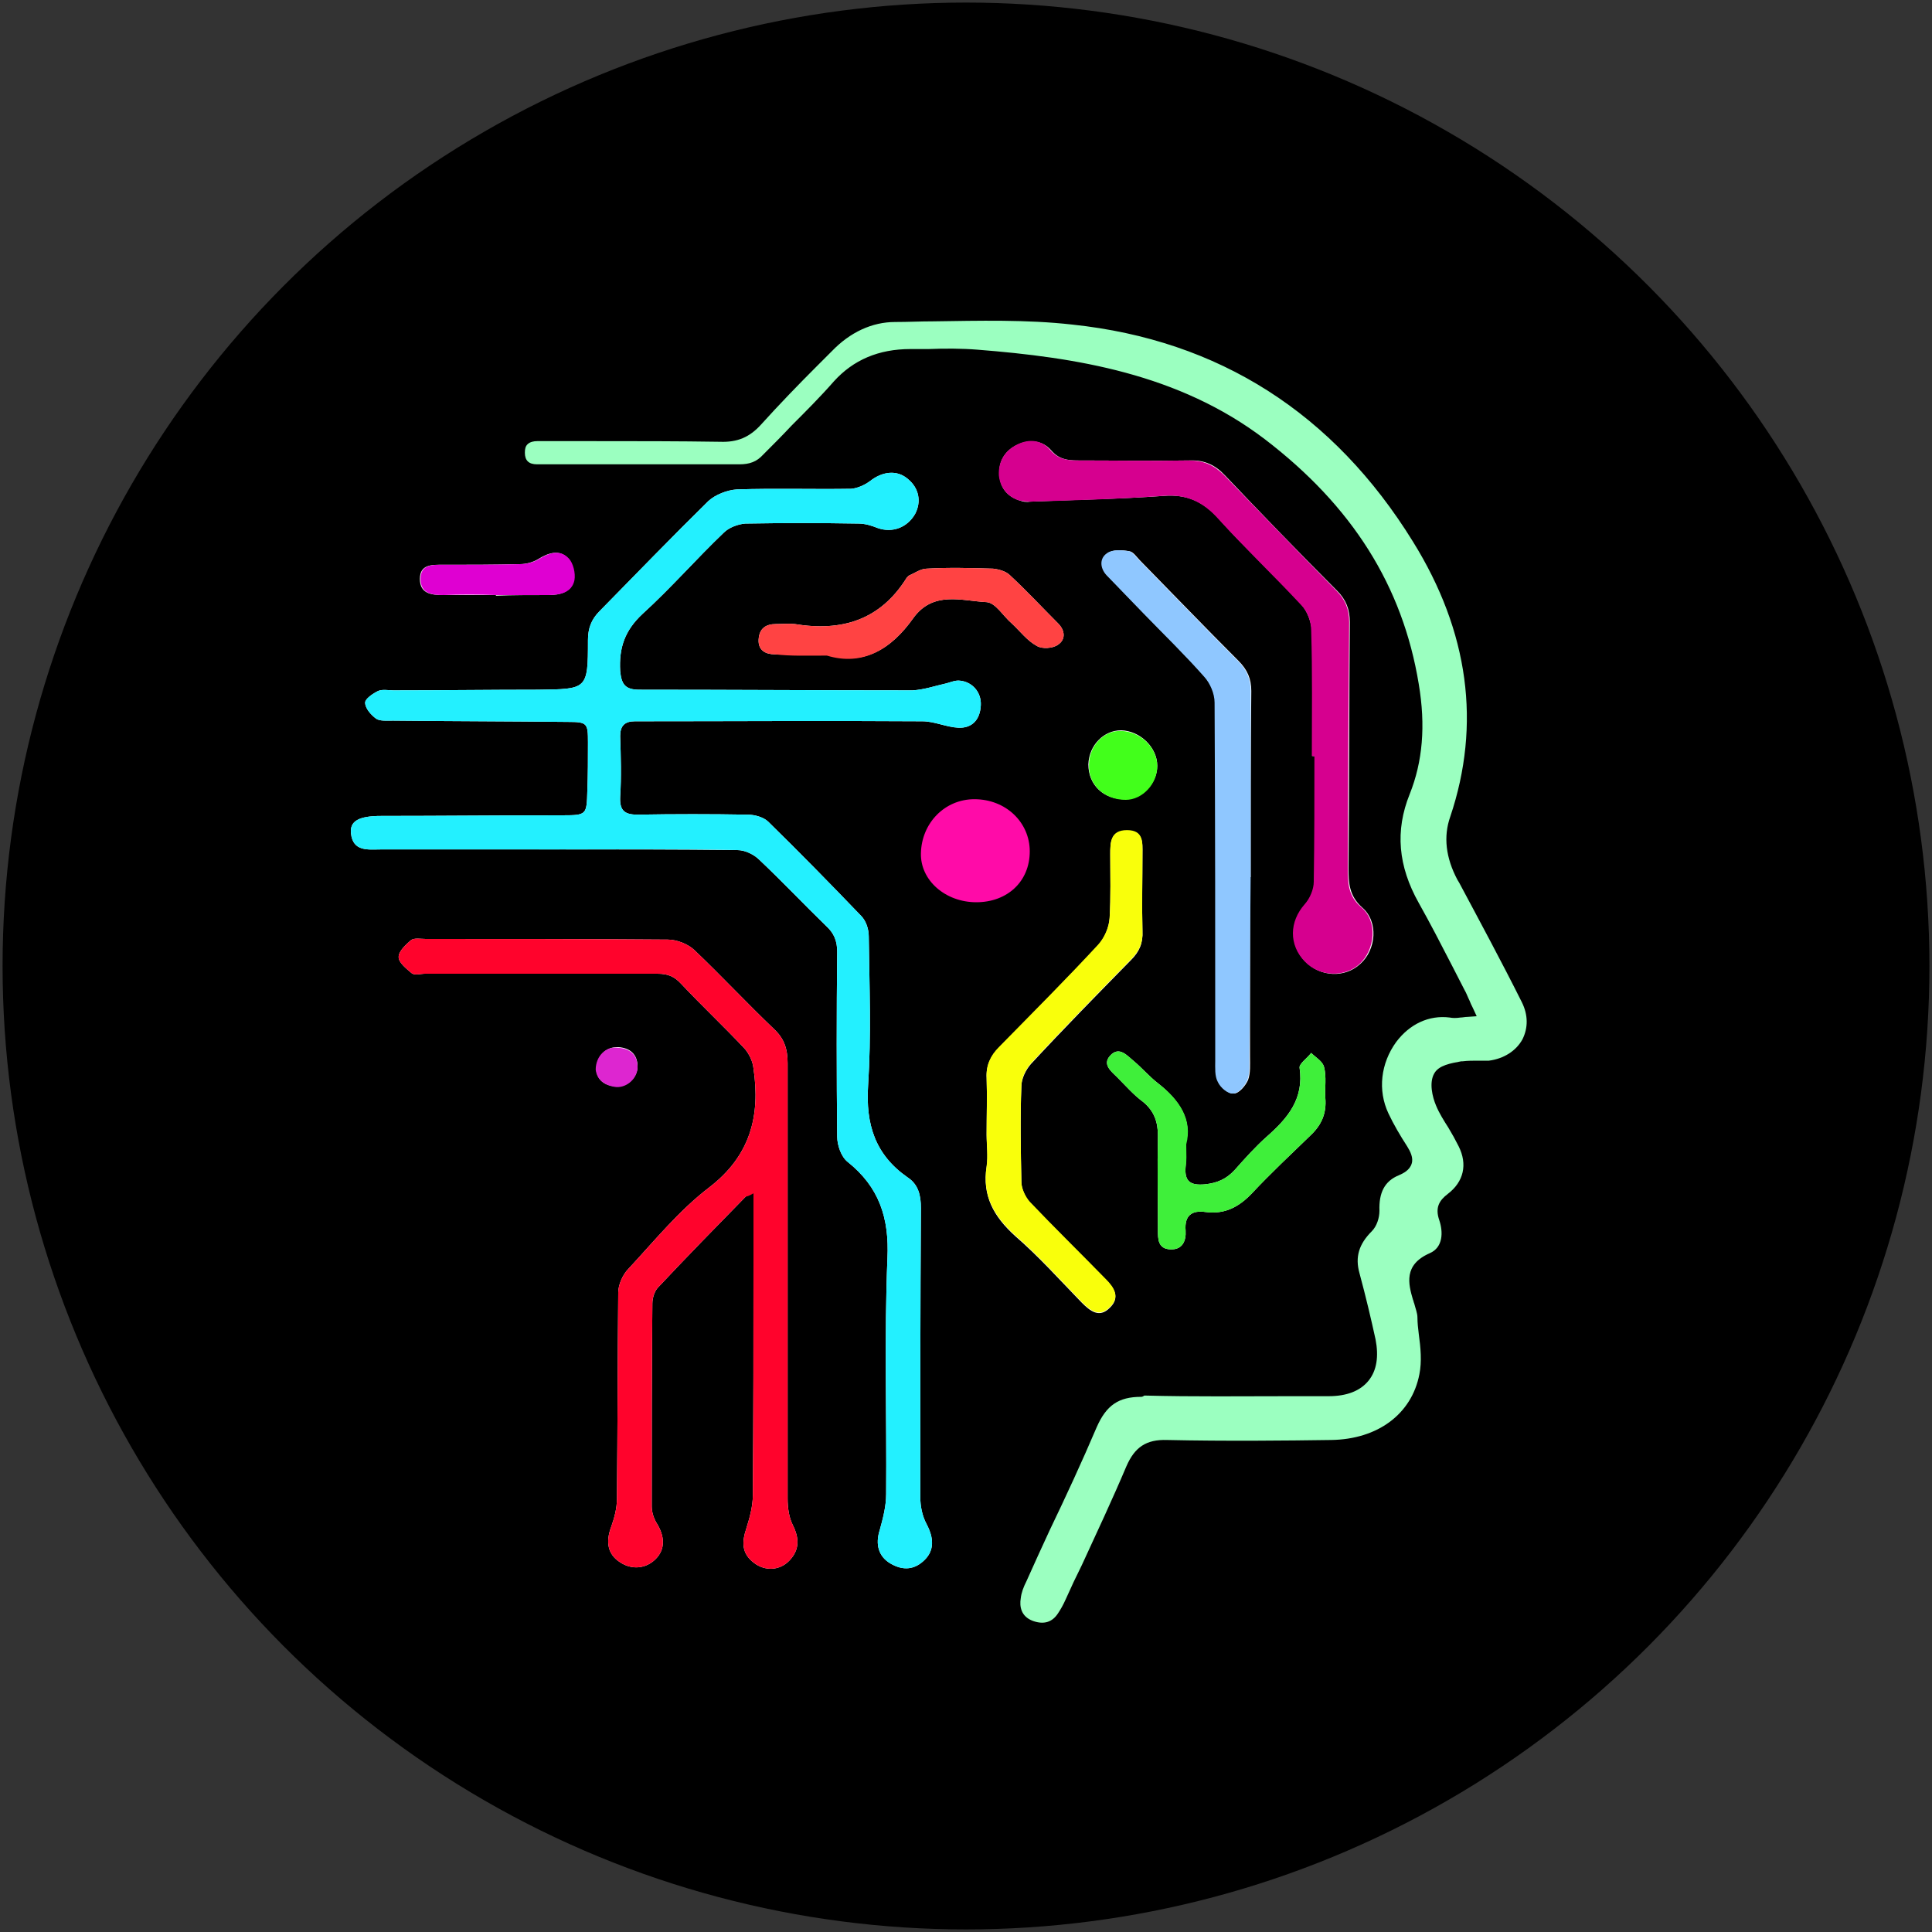 <?xml version="1.0" encoding="utf-8"?>
<!-- Generator: Adobe Illustrator 28.2.0, SVG Export Plug-In . SVG Version: 6.00 Build 0)  -->
<svg version="1.1" id="Ebene_1" xmlns="http://www.w3.org/2000/svg" xmlns:xlink="http://www.w3.org/1999/xlink" x="0px" y="0px"
	 viewBox="0 0 300 300" style="enable-background:new 0 0 300 300;" xml:space="preserve">
<rect x="0" y="0" width="300" height="300" fill="#333333" stroke="none"/>
<style type="text/css">
	.st0{fill:#FFFFFF;}
	.st1{fill:#9BFFC0;}
	.st2{fill:#23F0FF;}
	.st3{fill:#FF032C;}
	.st4{fill:#D6008F;}
	.st5{fill:#8FC7FF;}
	.st6{fill:#F9FF0B;}
	.st7{fill:#FF0BA8;}
	.st8{fill:#3FEF3A;}
	.st9{fill:#FF4343;}
	.st10{fill:#DF00D2;}
	.st11{fill:#42FF1B;}
	.st12{fill:#DD26D0;}
</style>
<circle cx="150" cy="150" r="149.6"/>
<path class="st0" d="M225.1,157.2c-8.1-1-14.1,8.5-10.5,16.3c0.8,1.8,1.9,3.5,3,5.2c0.9,1.4,1,2.3-0.9,3.1c-2.7,1.2-3.7,3.4-3.6,6.4
	c0,0.8-0.3,1.9-0.9,2.4c-2.1,2.1-3,4.4-2.2,7.4c0.9,3.4,1.8,6.8,2.5,10.3c1,4.7-1.4,7.6-6.3,7.6c-9.6,0-19.1,0.1-28.7-0.1
	c-4.1-0.1-6.5,1.6-8.1,5.3c-3.5,8-7.3,15.9-10.9,23.9c-0.4,0.9-0.8,1.9-1,2.9c-0.3,2.2,0.5,3.9,2.6,4.6c1.9,0.7,3.8,0.3,5.1-1.6
	c0.5-0.7,0.9-1.5,1.3-2.3c3.2-6.8,6.4-13.6,9.4-20.6c1.1-2.6,2.4-3.6,5.3-3.5c8.5,0.2,17,0.1,25.5,0c7.6-0.1,13.4-4.2,14.7-11
	c0.6-2.9-0.1-6-0.3-9c-0.1-1-0.4-2-0.7-3c-0.7-2.5-1.2-4.5,2-6c2.4-1.1,2.9-3.8,2-6.3c-0.5-1.4-0.2-2.1,1-3c2.8-2.2,3.6-5.3,2-8.6
	c-1-2.2-2.6-4.1-3.5-6.3c-0.6-1.3-0.9-3.1-0.4-4.2c0.5-0.9,2.4-1.2,3.7-1.4s2.7,0.1,4.1-0.1c5.5-0.7,8.3-5.7,5.8-10.6
	c-3.2-6.4-6.6-12.7-9.9-19c-1.5-2.9-2.1-5.9-1.1-9c5.2-15.5,2.4-30.1-5.9-43.6c-12.3-19.9-30.3-31.7-53.6-34.2
	c-9.1-1-18.4-0.5-27.6-0.4c-4.1,0-7.6,1.8-10.5,4.8c-3.7,3.8-7.4,7.6-11,11.5c-1.6,1.8-3.3,2.5-5.6,2.4c-8.8-0.1-17.7-0.1-26.5-0.1
	c-0.6,0-1.3,0-1.9,0c-1.9,0-2.9,1-2.9,2.8s1,2.8,2.9,2.8c4.7,0,9.5,0,14.2,0c5.7,0,11.4,0,17.1,0c1.8,0,3.2-0.5,4.5-1.8
	c3.7-3.8,7.5-7.5,11.1-11.4c3.1-3.4,6.8-4.6,11.2-4.7c3.5,0,6.9-0.2,10.4,0c15.7,1.2,31,3.8,44.1,13.7c12.5,9.5,20.9,21.6,23.5,37.3
	c0.9,5.6,0.8,11.3-1.3,16.6c-2.5,6.2-1.8,12,1.5,17.8c2.5,4.4,4.7,8.9,7,13.4c0.4,0.8,0.7,1.6,1.2,2.8
	C226.5,157.1,225.7,157.3,225.1,157.2z M114.5,132c1.2,0,2.6,0.7,3.4,1.5c3.6,3.4,6.9,6.9,10.4,10.3c1.2,1.1,1.7,2.3,1.7,4
	c-0.1,9.6-0.1,19.1,0,28.7c0,1.3,0.6,3.1,1.6,3.9c4.9,3.9,6.5,8.7,6.2,15c-0.5,12.2-0.1,24.4-0.2,36.6c0,1.9-0.5,3.8-1,5.6
	c-0.7,2.2-0.2,4.1,1.7,5.2c1.9,1.1,3.7,1,5.3-0.6c1.5-1.5,1.4-3.4,0.3-5.5c-0.7-1.3-1-2.8-1-4.3c0-14.9,0-29.9,0.1-44.8
	c0-2-0.4-3.7-2.1-4.8c-5-3.5-6.5-8.2-6.1-14.3c0.5-7.7,0.2-15.4,0.1-23.1c0-1.1-0.4-2.4-1.2-3.2c-4.7-4.9-9.5-9.8-14.4-14.6
	c-0.7-0.7-2.1-1.1-3.2-1.1c-5.7-0.1-11.4-0.1-17.1,0c-2.1,0-2.8-0.7-2.7-2.8c0.2-3.1,0.1-6.3,0-9.4c0-1.6,0.7-2.3,2.3-2.3
	c14.9,0,29.7-0.1,44.6,0c1.9,0,3.7,0.9,5.6,1c2.2,0.1,3.4-1.3,3.5-3.5c0.1-2-1.3-3.6-3.2-3.8c-0.7-0.1-1.4,0.2-2.1,0.4
	c-1.8,0.4-3.5,1-5.3,1.1c-14.1,0-28.3-0.1-42.4-0.1c-2.2,0-2.8-0.8-3-2.9c-0.2-3.6,0.7-6.3,3.5-8.9c4.4-4,8.3-8.5,12.6-12.6
	c0.8-0.8,2.2-1.3,3.3-1.4c5.9-0.1,11.7-0.1,17.6,0c1,0,2,0.3,3,0.7c2.3,0.8,4.6-0.1,5.8-2.2c1-1.9,0.6-4-1.1-5.4
	c-1.7-1.5-4-1.2-5.9,0.3c-0.8,0.6-1.9,1.1-2.9,1.2c-5.9,0.1-11.9-0.1-17.8,0.1c-1.5,0.1-3.3,0.8-4.4,1.8
	c-5.7,5.6-11.3,11.4-16.9,17.1c-1.3,1.3-1.8,2.7-1.8,4.5c0,7.7-0.1,7.6-7.8,7.7c-7.5,0-14.9,0.1-22.4,0.1c-0.8,0-1.7-0.2-2.4,0.1
	c-0.8,0.4-2,1.2-2,1.8c0,0.9,0.9,1.9,1.7,2.5c0.6,0.4,1.7,0.3,2.6,0.3c9.1,0.1,18.1,0.1,27.2,0.2c3,0,3.1,0.2,3.1,3.2
	c0,2.5,0,5-0.1,7.5c-0.1,3.7-0.1,3.8-3.8,3.8c-9.4,0-18.8,0.1-28.2,0.1c-3.5,0-4.9,0.8-4.7,2.7c0.3,2.9,2.7,2.5,4.6,2.5
	c9.2,0,18.3,0,27.5,0l0,0C96,131.9,105.2,131.9,114.5,132z M117,195.8c0,12.1,0,24.2-0.1,36.4c0,1.7-0.5,3.5-1,5.1
	c-0.7,2.1-0.8,3.9,1.2,5.4c1.7,1.3,4,1.2,5.5-0.4c1.6-1.7,1.5-3.5,0.5-5.5c-0.6-1.2-0.8-2.7-0.8-4.1c0-22.5,0-45.1,0-67.6
	c0-2.2-0.5-3.8-2.1-5.3c-4.2-4-8.1-8.2-12.3-12.2c-1-1-2.8-1.7-4.2-1.7c-12.5-0.1-25-0.1-37.6-0.1c-0.8,0-1.8-0.2-2.3,0.2
	c-0.8,0.7-1.9,1.7-1.9,2.6c0,0.9,1.2,1.8,2,2.5c0.5,0.4,1.4,0.1,2.1,0.1c12,0,24.1,0,36.1,0c1.6,0,2.6,0.4,3.7,1.6
	c3.2,3.4,6.6,6.6,9.8,10c0.7,0.8,1.3,2,1.4,3.1c1.1,7.4-0.5,13.6-6.9,18.5c-4.7,3.6-8.5,8.3-12.5,12.6c-0.9,0.9-1.6,2.5-1.6,3.7
	c-0.1,10.7-0.1,21.3-0.2,32c0,1.5-0.4,3-0.9,4.4c-0.9,2.4-0.5,4.3,1.4,5.5c1.8,1.2,4,1,5.5-0.5s1.5-3.5,0.1-5.7
	c-0.4-0.7-0.7-1.6-0.7-2.5c0-10.5,0-21,0.1-31.5c0-0.8,0.3-1.8,0.8-2.4c4.5-4.8,9.1-9.5,13.7-14.2c0.2-0.2,0.5-0.3,1.2-0.7
	C117,189.1,117,192.5,117,195.8z M204.1,136.9c0,1.2-0.6,2.6-1.4,3.5c-2.3,2.7-2.5,6.4,0,8.9c2.3,2.4,6.1,2.6,8.5,0.4
	c2.5-2.2,2.9-6.6,0.3-8.8c-2-1.8-2.1-3.8-2.1-6c0.1-12.8,0.1-25.5,0.2-38.3c0-2-0.6-3.5-2-4.9c-5.9-5.9-11.7-11.9-17.4-17.9
	c-1.5-1.6-3.2-2.4-5.5-2.3c-5.8,0.1-11.6,0-17.3,0c-1.7,0-3-0.2-4.2-1.6c-1.3-1.5-3.3-1.7-5.1-0.9c-2,0.9-3.1,2.6-2.9,4.8
	c0.1,1.9,1.2,3.3,3.1,3.9c0.5,0.2,1.1,0.3,1.6,0.2c6.9-0.3,13.9-0.4,20.8-0.9c3.6-0.3,6.2,0.9,8.6,3.6c4.1,4.6,8.7,8.8,12.8,13.3
	c0.9,1,1.5,2.6,1.6,4c0.2,6.5,0.1,13,0.1,19.5c0.1,0,0.3,0,0.4,0C204.2,123.9,204.2,130.4,204.1,136.9z M194.3,107.3
	c0-1.9-0.6-3.3-2-4.7c-5.2-5.2-10.2-10.4-15.3-15.6c-0.5-0.5-1-1.3-1.6-1.4c-1.1-0.2-2.6-0.3-3.4,0.3c-1.2,0.8-1.1,2.3-0.1,3.4
	c1.9,2,3.8,3.9,5.7,5.9c3.2,3.3,6.5,6.5,9.5,9.9c0.9,1,1.6,2.6,1.6,4c0.1,18.5,0.1,37.1,0.1,55.6c0,1.1-0.1,2.4,0.4,3.3
	c0.4,0.9,1.6,1.9,2.4,1.8c0.8,0,1.8-1.2,2.2-2.1c0.4-1.1,0.3-2.4,0.3-3.6c0-9.3,0-18.6,0-27.9h0.1
	C194.2,126.5,194.2,116.9,194.3,107.3z M153.2,181.2c-0.7,4.5,1.1,7.7,4.4,10.7c3.7,3.2,7,6.9,10.4,10.4c1.3,1.3,2.7,2.4,4.3,0.8
	c1.7-1.6,0.7-3.1-0.6-4.4c-3.9-4-7.9-7.9-11.8-12c-0.7-0.8-1.3-2.1-1.3-3.1c-0.1-5-0.2-10,0-14.9c0-1.2,0.7-2.6,1.5-3.5
	c5.1-5.5,10.3-10.8,15.5-16.1c1.3-1.3,1.9-2.6,1.8-4.5c-0.1-4,0-8,0-12c0-1.7,0.2-3.6-2.4-3.6c-2.6,0-2.6,1.9-2.6,3.7
	c0,3.3,0.1,6.6-0.1,9.9c-0.1,1.5-0.8,3.1-1.8,4.2c-5,5.4-10.2,10.6-15.4,15.9c-1.3,1.3-2,2.8-1.9,4.7c0.1,3,0,5.9,0,8.9
	C153.2,177.8,153.5,179.5,153.2,181.2z M179.8,168.2c-1.3-1-2.4-2.3-3.7-3.4c-1.1-0.9-2.3-2.4-3.7-0.9c-1.3,1.4,0.2,2.5,1.1,3.4
	c1.3,1.3,2.5,2.7,4,3.8c1.7,1.4,2.3,3.1,2.3,5.2c-0.1,4.9,0,9.8,0,14.7c0,1.4,0,2.9,1.9,3s2.5-1.3,2.4-2.9c-0.2-2.4,1-3.2,3.1-2.9
	c3,0.4,5.2-0.8,7.2-2.9c2.9-3.1,6-6,9.1-9c1.7-1.6,2.5-3.4,2.3-5.8c-0.1-1.6,0.2-3.3-0.2-4.8c-0.2-0.9-1.3-1.5-2-2.2
	c-0.6,0.8-1.9,1.7-1.8,2.3c0.7,4.8-1.8,7.8-5.1,10.7c-1.8,1.6-3.4,3.4-5,5.2c-1.3,1.4-2.7,2-4.6,2.2c-2.2,0.2-3.2-0.4-3-2.7
	c0.1-1,0-1.9,0-3.6C185.2,173.9,183.1,170.8,179.8,168.2z M141.8,96c3.1-4.3,7.5-2.7,11.4-2.5c1.4,0.1,2.6,2.2,3.9,3.3
	c1.3,1.2,2.4,2.7,3.9,3.5c0.8,0.5,2.5,0.4,3.3-0.2c1.2-0.8,1.1-2.2,0-3.3c-2.5-2.5-4.9-5.1-7.5-7.5c-0.6-0.6-1.7-0.9-2.6-1
	c-3.4-0.1-6.9-0.2-10.3,0c-0.9,0-1.9,0.7-2.8,1.1c-0.1,0.1-0.2,0.2-0.3,0.3c-4.1,6.6-10.1,8.4-17.4,7.2c-0.9-0.1-1.9,0-2.9,0
	c-1.6,0-2.6,0.7-2.7,2.4c-0.1,1.7,1.1,2.3,2.5,2.3c2.5,0.1,5,0,8,0C134,103.5,138.4,100.8,141.8,96z M85.1,92.4c1.8,0,3.6-0.4,4-2.3
	c0.2-1.1-0.2-2.7-0.9-3.4c-1.3-1.4-3-0.9-4.6,0.1c-0.8,0.5-1.9,0.8-2.9,0.8c-4,0.1-8,0.1-12,0.1c-1.6,0-3.5-0.1-3.5,2.2
	c0,2.3,1.8,2.5,3.6,2.5c2.7,0,5.4,0,8.2,0v0.1C79.7,92.4,82.4,92.4,85.1,92.4z M174.8,124.1c2.6,0,4.9-2.5,4.9-5.2
	c0-2.8-2.6-5.4-5.6-5.5c-2.7,0-5,2.3-5.1,5.3C169,121.9,171.4,124.2,174.8,124.1z M95.7,168.7c1.7,0.1,3.3-1.4,3.3-3.1
	c0-1.9-1.2-2.9-3-3c-1.9-0.1-3.4,1.4-3.4,3.5C92.7,167.7,93.9,168.6,95.7,168.7z"/>
<g>
	<path class="st1" d="M227.7,157.1c-1.3,0.1-2,0.2-2.7,0.1c-8.1-1-14.1,8.5-10.5,16.3c0.8,1.8,1.9,3.5,3,5.2c0.9,1.4,1,2.3-0.9,3.1
		c-2.7,1.2-3.7,3.4-3.6,6.4c0,0.8-0.3,1.9-0.9,2.4c-2.1,2.1-3,4.4-2.2,7.4c0.9,3.4,1.8,6.8,2.5,10.3c1,4.7-1.4,7.6-6.3,7.6
		c-9.6,0-19.1,0.1-28.7-0.1c-4.1-0.1-6.5,1.6-8.1,5.3c-3.5,8-7.3,15.9-10.9,23.9c-0.4,0.9-0.8,1.9-1,2.9c-0.3,2.2,0.5,3.9,2.6,4.6
		c1.9,0.7,3.8,0.3,5.1-1.6c0.5-0.7,0.9-1.5,1.3-2.3c3.2-6.8,6.4-13.6,9.4-20.6c1.1-2.6,2.4-3.6,5.3-3.5c8.5,0.2,17,0.1,25.5,0
		c7.6-0.1,13.4-4.2,14.7-11c0.6-2.9-0.1-6-0.3-9c-0.1-1-0.4-2-0.7-3c-0.7-2.5-1.2-4.5,2-6c2.4-1.1,2.9-3.8,2-6.3
		c-0.5-1.4-0.2-2.1,1-3c2.8-2.2,3.6-5.3,2-8.6c-1-2.2-2.6-4.1-3.5-6.3c-0.6-1.3-0.9-3.1-0.4-4.2c0.5-0.9,2.4-1.2,3.7-1.4
		s2.7,0.1,4.1-0.1c5.5-0.7,8.3-5.7,5.8-10.6c-3.2-6.4-6.6-12.7-9.9-19c-1.5-2.9-2.1-5.9-1.1-9c5.2-15.5,2.4-30.1-5.9-43.6
		c-12.3-19.9-30.3-31.7-53.6-34.2c-9.1-1-18.4-0.5-27.6-0.4c-4.1,0-7.6,1.8-10.5,4.8c-3.7,3.8-7.4,7.6-11,11.5
		c-1.6,1.8-3.3,2.5-5.6,2.4c-8.8-0.1-17.7-0.1-26.5-0.1c-0.6,0-1.3,0-1.9,0c-1.9,0-2.9,1-2.9,2.8s1,2.8,2.9,2.8c4.7,0,9.5,0,14.2,0
		c5.7,0,11.4,0,17.1,0c1.8,0,3.2-0.5,4.5-1.8c3.7-3.8,7.5-7.5,11.1-11.4c3.1-3.4,6.8-4.6,11.2-4.7c3.5,0,6.9-0.2,10.4,0
		c15.7,1.2,31,3.8,44.1,13.7c12.5,9.5,20.9,21.6,23.5,37.3c0.9,5.6,0.8,11.3-1.3,16.6c-2.5,6.2-1.8,12,1.5,17.8
		c2.5,4.4,4.7,8.9,7,13.4C226.9,155.1,227.2,155.9,227.7,157.1z"/>
	<path d="M161.8,254c-0.7,0-1.4-0.1-2.1-0.4c-2.5-0.9-3.7-3-3.2-5.7c0.2-1.1,0.6-2.2,1.1-3.2c1.2-2.6,2.4-5.2,3.6-7.9
		c2.4-5.2,4.9-10.6,7.3-16c1.8-4.2,4.6-6,9-5.9c7.6,0.2,15.3,0.1,22.7,0.1c2,0,4,0,5.9,0c2.1,0,3.7-0.6,4.6-1.7
		c0.9-1.1,1.1-2.7,0.7-4.7c-0.7-3.2-1.5-6.6-2.5-10.2c-0.8-3.1-0.1-5.9,2.4-8.4c0.3-0.3,0.6-1.1,0.6-1.7c-0.1-3.6,1.3-6.1,4.2-7.4
		c0.8-0.3,0.9-0.6,0.9-0.6s0-0.3-0.5-1.1c-1.1-1.8-2.2-3.5-3-5.3c-1.9-4.2-1.4-9.3,1.4-13.1c2.5-3.4,6.3-5.1,10.1-4.6
		c0.3,0,0.6,0,1.1,0c-0.2-0.5-0.4-1-0.6-1.4c-0.6-1.2-1.3-2.5-1.9-3.7c-1.6-3.2-3.3-6.5-5.1-9.7c-3.5-6.2-4-12.3-1.5-18.6
		c1.8-4.7,2.3-9.9,1.3-16.1C216,92.1,208.4,80,195.2,70c-13-9.9-28.6-12.4-43.5-13.5c-2.4-0.2-5-0.1-7.4-0.1c-1,0-1.9,0-2.9,0
		c-4.5,0-7.8,1.4-10.4,4.3c-2.2,2.4-4.5,4.7-6.7,6.9c-1.5,1.5-3,3-4.4,4.5s-3.1,2.2-5.2,2.1c-4.1-0.1-8.2-0.1-12.2,0
		c-1.6,0-3.2,0-4.9,0h-3.4c-3.6,0-7.2,0-10.8,0c-2.4,0-3.9-1.5-3.9-3.8c0-1.1,0.3-2.1,1-2.7c0.7-0.7,1.7-1.1,2.9-1.1
		c0.6,0,1.3,0,1.9,0c2.4,0,4.8,0,7.2,0c6.3,0,12.9,0,19.3,0.1c2.1,0,3.5-0.6,4.9-2.1c2.8-3.1,5.8-6.1,8.6-9.1
		c0.8-0.8,1.6-1.6,2.4-2.4c3.2-3.3,7.1-5.1,11.2-5.1c1.9,0,3.9-0.1,5.9-0.1c7.2-0.1,14.6-0.3,21.9,0.5c23.4,2.5,41.7,14.2,54.4,34.6
		c9,14.6,11,29.5,6,44.4c-0.9,2.6-0.6,5.3,1,8.3l0.3,0.5c3.2,6.1,6.5,12.3,9.7,18.5c1.3,2.6,1.3,5.4,0.1,7.7c-1.3,2.4-3.7,4-6.7,4.3
		c-0.7,0.1-1.4,0.1-2.1,0c-0.7,0-1.4-0.1-2,0h-0.2c-0.7,0.1-2.5,0.4-2.8,0.8c-0.3,0.6-0.1,2.1,0.4,3.3c0.5,1.1,1.1,2.1,1.8,3.2
		c0.6,1,1.2,2,1.7,3.1c1.8,3.7,0.9,7.3-2.3,9.8c-0.9,0.7-1,0.9-0.6,1.9c1.2,3.3,0.1,6.3-2.5,7.6c-2.4,1.1-2.2,2.3-1.5,4.8l0.2,0.6
		c0.2,0.8,0.5,1.7,0.6,2.6c0.1,0.8,0.1,1.6,0.2,2.4c0.3,2.3,0.5,4.6,0.1,6.9c-1.4,7.2-7.4,11.7-15.7,11.8c-7,0.1-16.3,0.2-25.6,0
		c-2.4-0.1-3.4,0.6-4.4,2.9c-2.2,5.2-4.6,10.3-7,15.3c-0.8,1.8-1.6,3.5-2.5,5.3c-0.4,1-0.9,1.8-1.3,2.5
		C165,253.2,163.5,254,161.8,254z M177.2,216.9c-3.5,0-5.4,1.3-6.9,4.7c-2.3,5.4-4.8,10.8-7.3,16c-1.2,2.6-2.4,5.2-3.6,7.9
		c-0.5,1-0.8,1.8-0.9,2.7c-0.2,1.2,0,2.8,1.9,3.5c1.7,0.6,3,0.2,3.9-1.2c0.4-0.6,0.8-1.3,1.2-2.2c0.8-1.8,1.6-3.5,2.5-5.3
		c2.3-5,4.7-10.1,6.9-15.3c1.3-3,3.1-4.2,6.3-4.1c9.2,0.2,18.5,0.1,25.5,0c7.2-0.1,12.5-4,13.7-10.2c0.4-2,0.2-4.1-0.1-6.3
		c-0.1-0.8-0.2-1.7-0.2-2.5c0-0.7-0.3-1.4-0.5-2.2c-0.1-0.2-0.1-0.4-0.2-0.6c-0.7-2.4-1.5-5.4,2.6-7.2c2.1-0.9,2.1-3.3,1.5-5.1
		c-0.7-2,0-3.1,1.3-4.1c2.5-1.9,3.1-4.6,1.7-7.4c-0.5-1-1-1.9-1.6-2.9c-0.7-1.1-1.4-2.2-1.9-3.4c-0.6-1.4-1.1-3.6-0.3-5
		c0.7-1.3,2.6-1.6,4.2-1.9h0.2c0.8-0.1,1.6-0.1,2.4-0.1c0.6,0,1.2,0,1.7,0c2.3-0.3,4.2-1.5,5.2-3.3c0.9-1.8,0.9-3.8-0.1-5.8
		c-3.1-6.2-6.5-12.5-9.7-18.5l-0.3-0.5c-1.8-3.4-2.2-6.7-1.1-9.8c4.8-14.3,2.9-28.7-5.8-42.7c-12.3-19.9-30.1-31.3-52.9-33.7
		c-7.1-0.8-14.5-0.6-21.6-0.5c-2,0-3.9,0.1-5.9,0.1c-3.6,0-7,1.6-9.8,4.5c-0.8,0.8-1.6,1.6-2.4,2.4c-2.9,2.9-5.8,5.9-8.6,9
		c-1.8,2-3.7,2.8-6.4,2.7c-6.4-0.1-13-0.1-19.3-0.1c-2.4,0-4.8,0-7.2,0c-0.6,0-1.3,0-1.9,0c-0.5,0-1.1,0.1-1.5,0.5
		c-0.3,0.3-0.4,0.7-0.4,1.3c0,1.2,0.6,1.8,1.9,1.8c3.6,0,7.2,0,10.8,0h3.4c1.6,0,3.2,0,4.9,0c4,0,8.2,0,12.3,0
		c1.6,0,2.7-0.4,3.7-1.5c1.5-1.5,3-3,4.4-4.5c2.2-2.2,4.5-4.5,6.6-6.9c3-3.3,6.9-5,11.9-5c0.9,0,1.9,0,2.8,0
		c2.5-0.1,5.1-0.1,7.6,0.1C167,55.5,183,58,196.4,68.2c13.6,10.4,21.4,22.8,23.9,38c1.1,6.5,0.6,12.1-1.4,17.1
		c-2.3,5.7-1.8,11.2,1.4,16.9c1.8,3.2,3.5,6.5,5.2,9.8c0.6,1.2,1.3,2.5,1.9,3.7c0.3,0.5,0.5,1.1,0.8,1.7c0.1,0.3,0.3,0.7,0.5,1.1
		l0.6,1.3l-1.4,0.1c-0.4,0-0.8,0.1-1.1,0.1c-0.7,0.1-1.2,0.1-1.7,0c-3.2-0.4-6.2,1-8.3,3.8c-2.4,3.3-2.9,7.5-1.2,11.1
		c0.8,1.7,1.8,3.4,2.9,5.1c0.5,0.8,1,1.8,0.7,2.7c-0.3,1-1.3,1.5-2,1.8c-2.2,0.9-3.1,2.7-3,5.5c0,1.1-0.4,2.4-1.2,3.2
		c-2,2-2.6,4-1.9,6.5c1,3.7,1.8,7.1,2.5,10.3c0.5,2.6,0.2,4.8-1.1,6.4c-1.3,1.6-3.4,2.4-6.2,2.4c-2,0-4,0-5.9,0
		c-7.5,0-15.2,0.1-22.7-0.1C177.4,216.9,177.3,216.9,177.2,216.9z"/>
</g>
<path class="st2" d="M86.8,131.9c9.2,0,18.5-0.1,27.7,0.1c1.2,0,2.6,0.7,3.4,1.5c3.6,3.4,6.9,6.9,10.4,10.3c1.2,1.1,1.7,2.3,1.7,4
	c-0.1,9.6-0.1,19.1,0,28.7c0,1.3,0.6,3.1,1.6,3.9c4.9,3.9,6.5,8.7,6.2,15c-0.5,12.2-0.1,24.4-0.2,36.6c0,1.9-0.5,3.8-1,5.6
	c-0.7,2.2-0.2,4.1,1.7,5.2c1.9,1.1,3.7,1,5.3-0.6c1.5-1.5,1.4-3.4,0.3-5.5c-0.7-1.3-1-2.8-1-4.3c0-14.9,0-29.9,0.1-44.8
	c0-2-0.4-3.7-2.1-4.8c-5-3.5-6.5-8.2-6.1-14.3c0.5-7.7,0.2-15.4,0.1-23.1c0-1.1-0.4-2.4-1.2-3.2c-4.7-4.9-9.5-9.8-14.4-14.6
	c-0.7-0.7-2.1-1.1-3.2-1.1c-5.7-0.1-11.4-0.1-17.1,0c-2.1,0-2.8-0.7-2.7-2.8c0.2-3.1,0.1-6.3,0-9.4c0-1.6,0.7-2.3,2.3-2.3
	c14.9,0,29.7-0.1,44.6,0c1.9,0,3.7,0.9,5.6,1c2.2,0.1,3.4-1.3,3.5-3.5c0.1-2-1.3-3.6-3.2-3.8c-0.7-0.1-1.4,0.2-2.1,0.4
	c-1.8,0.4-3.5,1-5.3,1.1c-14.1,0-28.3-0.1-42.4-0.1c-2.2,0-2.8-0.8-3-2.9c-0.2-3.6,0.7-6.3,3.5-8.9c4.4-4,8.3-8.5,12.6-12.6
	c0.8-0.8,2.2-1.3,3.3-1.4c5.9-0.1,11.7-0.1,17.6,0c1,0,2,0.3,3,0.7c2.3,0.8,4.6-0.1,5.8-2.2c1-1.9,0.6-4-1.1-5.4
	c-1.7-1.5-4-1.2-5.9,0.3c-0.8,0.6-1.9,1.1-2.9,1.2c-5.9,0.1-11.9-0.1-17.8,0.1c-1.5,0.1-3.3,0.8-4.4,1.8
	c-5.7,5.6-11.3,11.4-16.9,17.1c-1.3,1.3-1.8,2.7-1.8,4.5c0,7.7-0.1,7.6-7.8,7.7c-7.5,0-14.9,0.1-22.4,0.1c-0.8,0-1.7-0.2-2.4,0.1
	c-0.8,0.4-2,1.2-2,1.8c0,0.9,0.9,1.9,1.7,2.5c0.6,0.4,1.7,0.3,2.6,0.3c9.1,0.1,18.1,0.1,27.2,0.2c3,0,3.1,0.2,3.1,3.2
	c0,2.5,0,5-0.1,7.5c-0.1,3.7-0.1,3.8-3.8,3.8c-9.4,0-18.8,0.1-28.2,0.1c-3.5,0-4.9,0.8-4.7,2.7c0.3,2.9,2.7,2.5,4.6,2.5
	C68.5,131.9,77.6,131.9,86.8,131.9L86.8,131.9z"/>
<path class="st3" d="M117,185.3c0,3.8,0,7.2,0,10.5c0,12.1,0,24.2-0.1,36.4c0,1.7-0.5,3.5-1,5.1c-0.7,2.1-0.8,3.9,1.2,5.4
	c1.7,1.3,4,1.2,5.5-0.4c1.6-1.7,1.5-3.5,0.5-5.5c-0.6-1.2-0.8-2.7-0.8-4.1c0-22.5,0-45.1,0-67.6c0-2.2-0.5-3.8-2.1-5.3
	c-4.2-4-8.1-8.2-12.3-12.2c-1-1-2.8-1.7-4.2-1.7c-12.5-0.1-25-0.1-37.6-0.1c-0.8,0-1.8-0.2-2.3,0.2c-0.8,0.7-1.9,1.7-1.9,2.6
	c0,0.9,1.2,1.8,2,2.5c0.5,0.4,1.4,0.1,2.1,0.1c12,0,24.1,0,36.1,0c1.6,0,2.6,0.4,3.7,1.6c3.2,3.4,6.6,6.6,9.8,10
	c0.7,0.8,1.3,2,1.4,3.1c1.1,7.4-0.5,13.6-6.9,18.5c-4.7,3.6-8.5,8.3-12.5,12.6c-0.9,0.9-1.6,2.5-1.6,3.7c-0.1,10.7-0.1,21.3-0.2,32
	c0,1.5-0.4,3-0.9,4.4c-0.9,2.4-0.5,4.3,1.4,5.5c1.8,1.2,4,1,5.5-0.5s1.5-3.5,0.1-5.7c-0.4-0.7-0.7-1.6-0.7-2.5c0-10.5,0-21,0.1-31.5
	c0-0.8,0.3-1.8,0.8-2.4c4.5-4.8,9.1-9.5,13.7-14.2C116,185.8,116.3,185.7,117,185.3z"/>
<path class="st4" d="M203.7,117.4c0-6.5,0.1-13-0.1-19.5c0-1.4-0.6-3-1.6-4c-4.2-4.5-8.7-8.8-12.8-13.3c-2.4-2.7-5-3.9-8.6-3.6
	c-6.9,0.5-13.9,0.7-20.8,0.9c-0.5,0-1.1-0.1-1.6-0.2c-1.8-0.6-2.9-2-3.1-3.9c-0.1-2.2,1-3.9,2.9-4.8c1.8-0.9,3.8-0.7,5.1,0.9
	c1.2,1.4,2.6,1.6,4.2,1.6c5.8,0,11.6,0.1,17.3,0c2.3,0,3.9,0.7,5.5,2.3c5.8,6,11.6,12,17.4,17.9c1.4,1.4,2,2.9,2,4.9
	c-0.1,12.8-0.2,25.5-0.2,38.3c0,2.2,0,4.2,2.1,6c2.6,2.2,2.1,6.6-0.3,8.8c-2.3,2.1-6.2,2-8.5-0.4c-2.5-2.6-2.4-6.2,0-8.9
	c0.8-0.9,1.4-2.3,1.4-3.5c0.1-6.5,0.1-13,0.1-19.5C204,117.4,203.9,117.4,203.7,117.4z"/>
<path class="st5" d="M194.2,136.2c0-9.6,0-19.3,0-28.9c0-1.9-0.6-3.3-2-4.7C187,97.4,182,92.2,176.9,87c-0.5-0.5-1-1.3-1.6-1.4
	c-1.1-0.2-2.6-0.3-3.4,0.3c-1.2,0.8-1.1,2.3-0.1,3.4c1.9,2,3.8,3.9,5.7,5.9c3.2,3.3,6.5,6.5,9.5,9.9c0.9,1,1.6,2.6,1.6,4
	c0.1,18.5,0.1,37.1,0.1,55.6c0,1.1-0.1,2.4,0.4,3.3c0.4,0.9,1.6,1.9,2.4,1.8c0.8,0,1.8-1.2,2.2-2.1c0.4-1.1,0.3-2.4,0.3-3.6
	C194.1,154.8,194.1,145.5,194.2,136.2L194.2,136.2z"/>
<path class="st6" d="M153.2,176.1c0,1.7,0.2,3.4,0,5c-0.7,4.5,1.1,7.7,4.4,10.7c3.7,3.2,7,6.9,10.4,10.4c1.3,1.3,2.7,2.4,4.3,0.8
	c1.7-1.6,0.7-3.1-0.6-4.4c-3.9-4-7.9-7.9-11.8-12c-0.7-0.8-1.3-2.1-1.3-3.1c-0.1-5-0.2-10,0-14.9c0-1.2,0.7-2.6,1.5-3.5
	c5.1-5.5,10.3-10.8,15.5-16.1c1.3-1.3,1.9-2.6,1.8-4.5c-0.1-4,0-8,0-12c0-1.7,0.2-3.6-2.4-3.6c-2.6,0-2.6,1.9-2.6,3.7
	c0,3.3,0.1,6.6-0.1,9.9c-0.1,1.5-0.8,3.1-1.8,4.2c-5,5.4-10.2,10.6-15.4,15.9c-1.3,1.3-2,2.8-1.9,4.7
	C153.3,170.2,153.2,173.2,153.2,176.1z"/>
<path class="st7" d="M143,132.5c0.1-4.7,3.7-8.4,8.3-8.4c4.9,0,8.6,3.6,8.6,8.1c0,4.7-3.5,7.9-8.3,7.9
	C146.8,140.1,142.9,136.7,143,132.5z"/>
<path class="st8" d="M184.2,177.7c1-3.8-1-6.9-4.4-9.5c-1.3-1-2.4-2.3-3.7-3.4c-1.1-0.9-2.3-2.4-3.7-0.9c-1.3,1.4,0.2,2.5,1.1,3.4
	c1.3,1.3,2.5,2.7,4,3.8c1.7,1.4,2.3,3.1,2.3,5.2c-0.1,4.9,0,9.8,0,14.7c0,1.4,0,2.9,1.9,3s2.5-1.3,2.4-2.9c-0.2-2.4,1-3.2,3.1-2.9
	c3,0.4,5.2-0.8,7.2-2.9c2.9-3.1,6-6,9.1-9c1.7-1.6,2.5-3.4,2.3-5.8c-0.1-1.6,0.2-3.3-0.2-4.8c-0.2-0.9-1.3-1.5-2-2.2
	c-0.6,0.8-1.9,1.7-1.8,2.3c0.7,4.8-1.8,7.8-5.1,10.7c-1.8,1.6-3.4,3.4-5,5.2c-1.3,1.4-2.7,2-4.6,2.2c-2.2,0.2-3.2-0.4-3-2.7
	C184.3,180.3,184.2,179.3,184.2,177.7z"/>
<path class="st9" d="M128.4,101.8c5.6,1.7,10-1,13.4-5.8c3.1-4.3,7.5-2.7,11.4-2.5c1.4,0.1,2.6,2.2,3.9,3.3c1.3,1.2,2.4,2.7,3.9,3.5
	c0.8,0.5,2.5,0.4,3.3-0.2c1.2-0.8,1.1-2.2,0-3.3c-2.5-2.5-4.9-5.1-7.5-7.5c-0.6-0.6-1.7-0.9-2.6-1c-3.4-0.1-6.9-0.2-10.3,0
	c-0.9,0-1.9,0.7-2.8,1.1c-0.1,0.1-0.2,0.2-0.3,0.3c-4.1,6.6-10.1,8.4-17.4,7.2c-0.9-0.1-1.9,0-2.9,0c-1.6,0-2.6,0.7-2.7,2.4
	c-0.1,1.7,1.1,2.3,2.5,2.3C122.8,101.9,125.3,101.8,128.4,101.8z"/>
<path class="st10" d="M77,92.4c2.7,0,5.4,0,8.2,0c1.8,0,3.6-0.4,4-2.3c0.2-1.1-0.2-2.7-0.9-3.4c-1.3-1.4-3-0.9-4.6,0.1
	c-0.8,0.5-1.9,0.8-2.9,0.8c-4,0.1-8,0.1-12,0.1c-1.6,0-3.5-0.1-3.5,2.2c0,2.3,1.8,2.5,3.6,2.5C71.5,92.3,74.2,92.3,77,92.4
	C77,92.3,77,92.3,77,92.4z"/>
<path class="st11" d="M174.1,113.5c3,0.1,5.6,2.6,5.6,5.5c0,2.7-2.3,5.2-4.9,5.2c-3.3,0-5.8-2.3-5.7-5.4
	C169.1,115.8,171.4,113.4,174.1,113.5z"/>
<path class="st12" d="M92.5,166.1c0.2,1.6,1.4,2.5,3.2,2.7c1.7,0.1,3.3-1.4,3.3-3.1c0-1.9-1.2-2.9-3-3
	C94.1,162.4,92.5,164,92.5,166.1z"/>
</svg>
